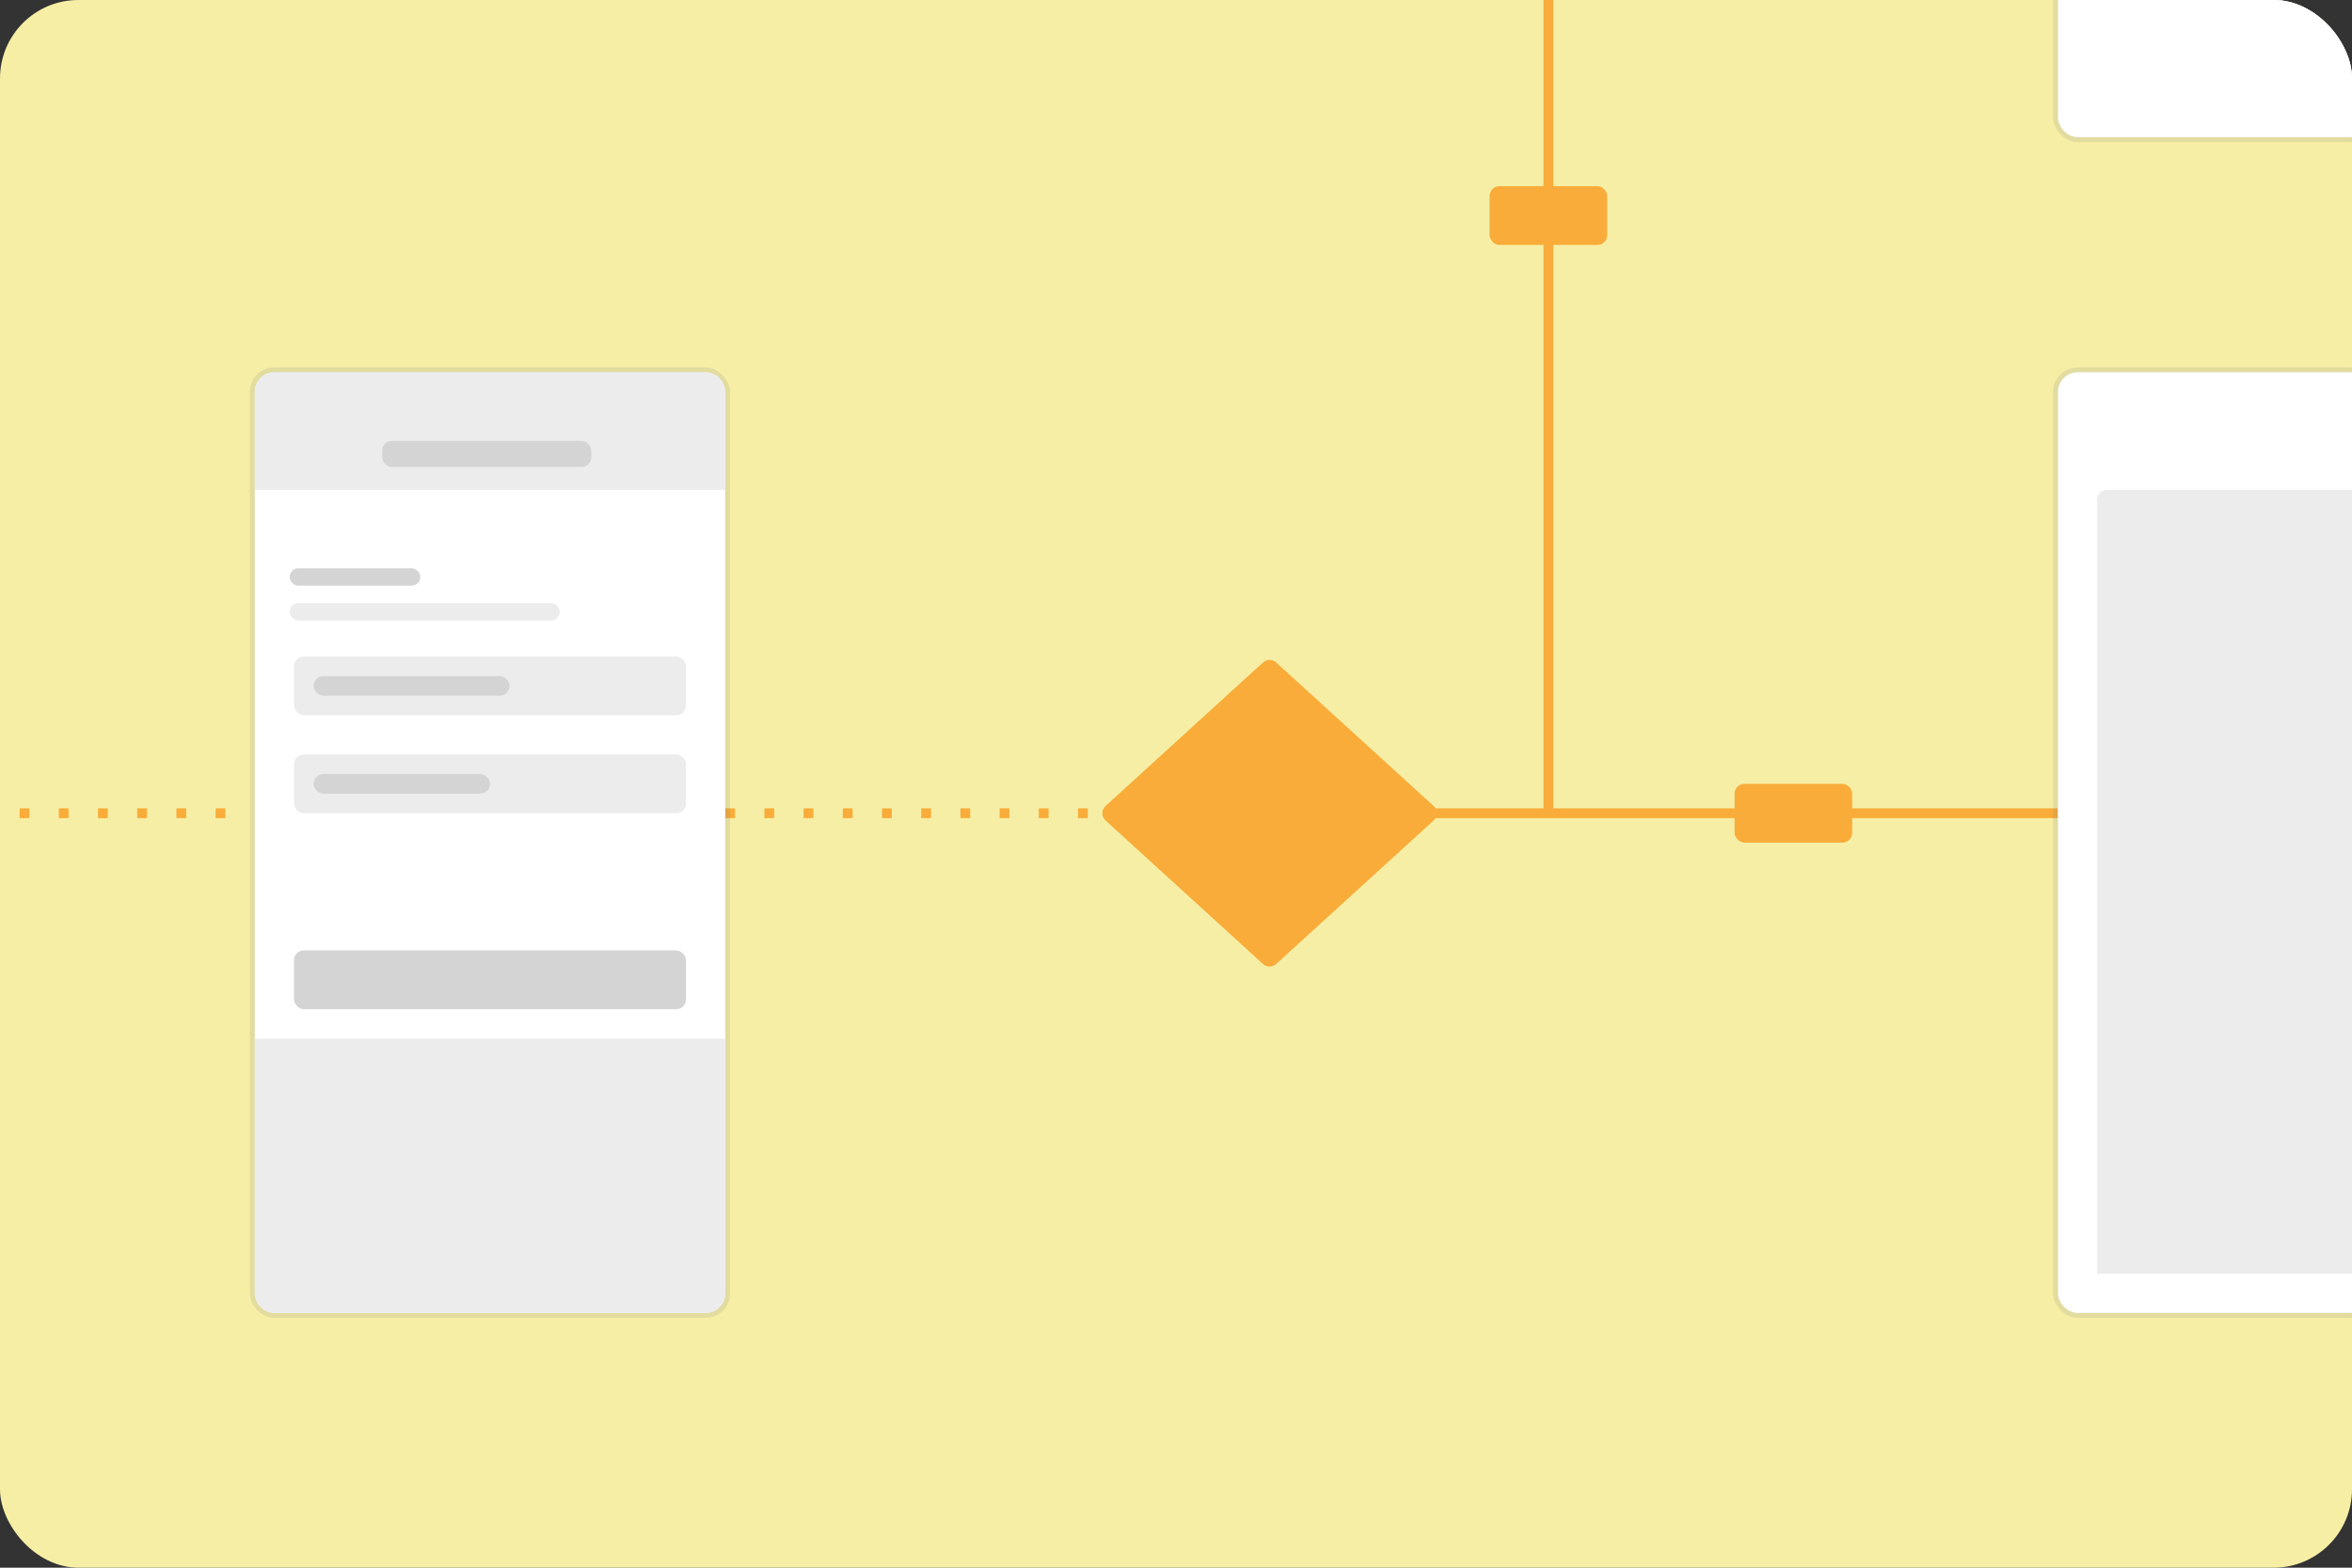 <svg width="240" height="160" viewBox="0 0 240 160" fill="none" xmlns="http://www.w3.org/2000/svg">
    <rect x="0" y="0" width="240" height="160" fill="#333333" stroke="none"/>
    <g clip-path="url(#ej4smi8n5a)">
        <rect width="240" height="160" rx="8" fill="#F6EEA5"/>
        <path d="M-18 83h44M70 83h44" stroke="#F9AC39" stroke-linejoin="round" stroke-dasharray="1 3"/>
        <path d="M158 83V-23a2 2 0 0 1 2-2h50M158 83h-12m12 0h52" stroke="#F9AC39"/>
        <rect x="152" y="19" width="12" height="6" rx="1" fill="#F9AC39"/>
        <rect x="177" y="80" width="12" height="6" rx="1" fill="#F9AC39"/>
        <rect x="26" y="38" width="48" height="96" rx="2" fill="#EDECED"/>
        <rect x="26" y="38" width="48" height="96" rx="2" fill="#fff"/>
        <rect x="25.75" y="37.75" width="48.5" height="96.5" rx="2.25" stroke="#71717A" stroke-opacity=".15" stroke-width=".5"/>
        <path d="M26 40a2 2 0 0 1 2-2h44a2 2 0 0 1 2 2v10H26V40zM26 132a2 2 0 0 0 2 2h44a2 2 0 0 0 2-2v-26H26v26z" fill="#EDECED"/>
        <rect x="39" y="45" width="21.333" height="2.667" rx="1" fill="#D5D4D5"/>
        <rect x="29.556" y="58" width="13.333" height="1.778" rx=".889" fill="#D5D4D5"/>
        <rect x="29.556" y="61.556" width="27.556" height="1.778" rx=".889" fill="#EDECED"/>
        <rect x="30" y="67" width="40" height="6" rx="1" fill="#EDECED"/>
        <rect x="30" y="77" width="40" height="6" rx="1" fill="#EDECED"/>
        <rect x="30" y="97" width="40" height="6" rx="1" fill="#D5D4D5"/>
        <rect x="32" y="69" width="20" height="2" rx="1" fill="#D5D4D5"/>
        <rect x="32" y="79" width="18" height="2" rx="1" fill="#D5D4D5"/>
        <rect x="210" y="-82" width="48" height="96" rx="2" fill="#EDECED"/>
        <rect x="210" y="-82" width="48" height="96" rx="2" fill="#fff"/>
        <rect x="209.75" y="-82.25" width="48.5" height="96.5" rx="2.25" stroke="#71717A" stroke-opacity=".15" stroke-width=".5"/>
        <rect x="210" y="38" width="48" height="96" rx="2" fill="#EDECED"/>
        <rect x="210" y="38" width="48" height="96" rx="2" fill="#fff"/>
        <rect x="209.75" y="37.75" width="48.5" height="96.5" rx="2.25" stroke="#71717A" stroke-opacity=".15" stroke-width=".5"/>
        <path d="M214 51a1 1 0 0 1 1-1h38a1 1 0 0 1 1 1v79h-40V51z" fill="#EDECED"/>
        <path d="m146.286 82.261-16.064-14.647a1 1 0 0 0-1.347 0L112.81 82.261a1 1 0 0 0 0 1.478l16.065 14.647a1 1 0 0 0 1.347 0l16.064-14.647a1 1 0 0 0 0-1.478z" fill="#F9AC39"/>
    </g>
    <defs>
        <clipPath id="ej4smi8n5a">
            <rect width="240" height="160" rx="8" fill="#fff"/>
        </clipPath>
    </defs>
</svg>
